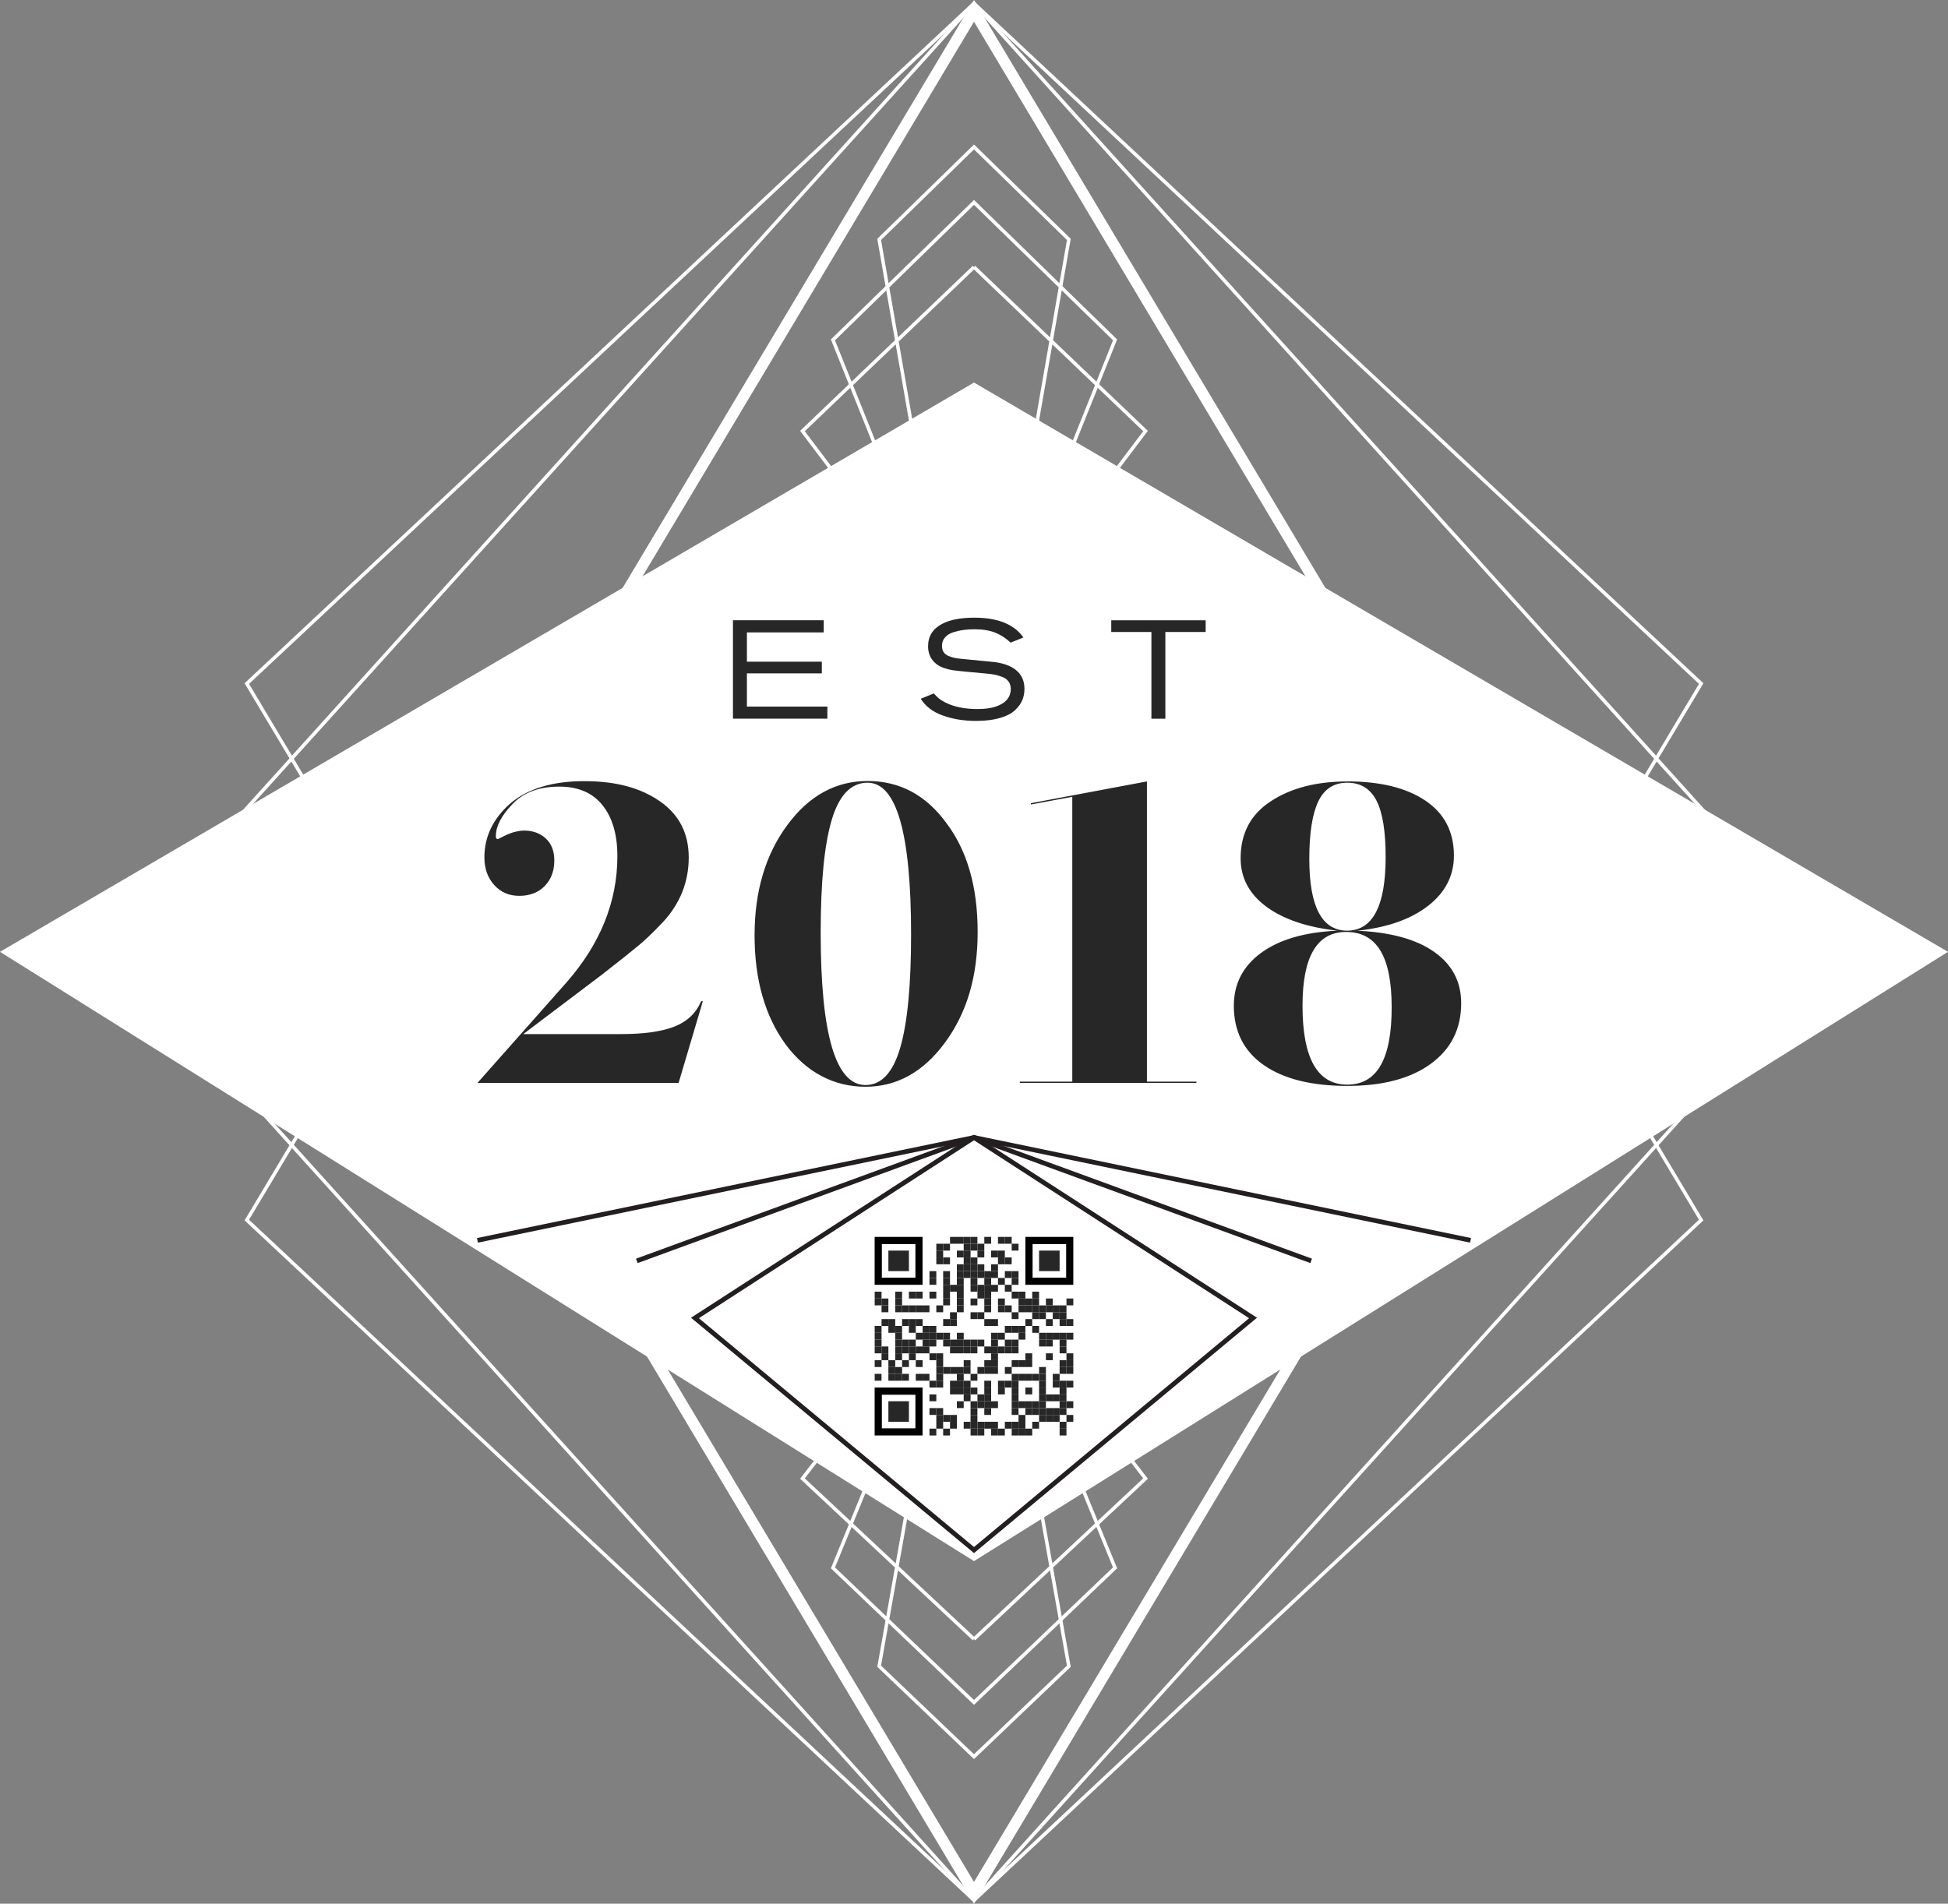 <?xml version="1.0" encoding="UTF-8"?>
<svg id="Layer_2" data-name="Layer 2" xmlns="http://www.w3.org/2000/svg" viewBox="0 0 378.38 369.84">
  <rect x="0" y="0" width="378.38" height="369.84" fill="#808080" stroke="none"/>
  <defs>
    <style>
      .cls-1 {
        fill: #fff;
      }

      .cls-2 {
        fill: #272727;
      }

      .cls-3 {
        stroke: #fff;
        stroke-width: .68px;
      }

      .cls-3, .cls-4, .cls-5 {
        fill: none;
      }

      .cls-3, .cls-5 {
        stroke-miterlimit: 10;
      }

      .cls-5 {
        stroke: #231f20;
        stroke-width: .91px;
      }

      .cls-6 {
        fill: #010101;
      }
    </style>
  </defs>
  <g id="Layer_1-2" data-name="Layer 1">
    <g>
      <g>
        <g>
          <g>
            <polyline class="cls-3" points="189.19 51.89 222.51 83.74 194.72 120.55 207.61 46.51 189.19 28.55 170.77 46.51 183.66 120.55 155.87 83.74 189.19 51.89"/>
            <polyline class="cls-3" points="194.72 120.55 216.59 66.03 189.19 39.32 161.79 66.03 183.66 120.55"/>
          </g>
          <g>
            <polyline class="cls-3" points="189.19 318.44 155.87 287.25 183.66 251.22 170.77 323.71 189.19 341.28 207.61 323.71 194.72 251.22 222.51 287.25 189.19 318.44"/>
            <polyline class="cls-3" points="183.66 251.22 161.79 304.6 189.19 330.74 216.59 304.6 194.72 251.22"/>
          </g>
        </g>
        <g>
          <polygon class="cls-3" points="355.65 184.92 189.19 .67 22.73 184.92 189.19 369.17 355.65 184.92"/>
          <polygon class="cls-3" points="330.44 132.8 189.19 .67 47.94 132.8 189.19 369.17 330.44 132.8"/>
          <polygon class="cls-3" points="330.44 237.03 189.19 .67 47.94 237.03 189.19 369.17 330.44 237.03"/>
        </g>
        <path class="cls-1" d="m189.19,4.22l107.98,180.7-107.98,180.7-107.98-180.7L189.19,4.22m0-3.55l-110.1,184.25,110.1,184.25,110.1-184.25L189.19.67h0Z"/>
        <g>
          <polygon class="cls-1" points="2.64 184.96 189.19 75.9 375.74 184.96 189.19 301.68 2.64 184.96"/>
          <path class="cls-1" d="m189.19,77.48l183.91,107.51-183.91,115.07L5.28,185l183.91-107.51m0-3.17L0,184.92l189.19,118.37,189.19-118.37-189.19-110.6h0Z"/>
        </g>
      </g>
      <g>
        <path class="cls-2" d="m131.76,210.39h-39.02l17.32-19.55c6.57-7.51,9.86-15.69,9.86-24.52,0-4.2-.97-7.5-2.9-9.9-1.93-2.4-4.72-3.6-8.37-3.6-3.92,0-6.96,1.13-9.11,3.4-2.15,2.21-3.23,4.31-3.23,6.3,0,.33.14.5.41.5l.33-.17c.22-.11.5-.25.83-.41.33-.17.7-.33,1.12-.5s.87-.3,1.37-.41c.5-.11.97-.17,1.41-.17,1.71,0,3.12.51,4.23,1.53,1.1,1.02,1.66,2.44,1.66,4.27,0,2.04-.62,3.7-1.86,4.97-1.24,1.27-2.89,1.91-4.93,1.91s-3.62-.7-4.89-2.11c-1.27-1.41-1.9-3.19-1.9-5.34,0-4.03,1.66-7.51,4.97-10.44,3.42-2.93,8.23-4.39,14.42-4.39s10.91,1.3,14.67,3.89c3.76,2.6,5.63,6.24,5.63,10.94s-1.66,8.92-4.97,12.51c-2.1,2.21-3.78,3.81-5.05,4.81-1.05.88-3.34,2.71-6.88,5.47l-15.24,11.52h18.97c4.42,0,7.87-.48,10.36-1.45,2.49-.97,4.23-2.61,5.22-4.93h.33l-4.72,15.91Z"/>
        <path class="cls-2" d="m168.52,151.73c6.24,0,11.35,2.73,15.33,8.2,4.03,5.36,6.05,12.4,6.05,21.13s-2.13,15.8-6.38,21.54c-4.2,5.69-9.34,8.53-15.41,8.53s-11.41-2.73-15.49-8.2c-4.03-5.52-6.05-12.59-6.05-21.21s2.13-15.71,6.38-21.46c4.2-5.69,9.39-8.53,15.58-8.53Zm0,.33c-3.2,0-5.52,2.4-6.96,7.21-1.44,4.81-2.15,12.12-2.15,21.95,0,19.72,2.9,29.58,8.7,29.58,3.09,0,5.34-2.41,6.75-7.25,1.41-4.83,2.11-12.17,2.11-22,0-19.66-2.82-29.49-8.45-29.49Z"/>
        <path class="cls-2" d="m222.78,151.81v58.33h9.61v.25h-34.3v-.25h10.19v-55.34l-8.04,1.49v-.25l22.53-4.23Z"/>
        <path class="cls-2" d="m261.7,151.81c6.41,0,11.46,1.24,15.16,3.73,3.7,2.48,5.55,6.05,5.55,10.69,0,3.92-1.69,7.18-5.05,9.78-3.37,2.6-7.95,4.2-13.75,4.81,6.46.28,11.45,1.64,14.95,4.1,3.51,2.46,5.26,5.79,5.26,9.98,0,4.97-1.96,8.89-5.88,11.76-3.92,2.87-9.34,4.31-16.24,4.31s-12.37-1.35-16.24-4.06c-3.87-2.71-5.8-6.55-5.8-11.52,0-4.25,1.77-7.68,5.3-10.27,3.53-2.59,8.48-4.03,14.83-4.31-5.91-.66-10.52-2.22-13.84-4.68-3.31-2.46-4.97-5.59-4.97-9.4,0-4.81,1.93-8.48,5.8-11.02,3.92-2.6,8.89-3.89,14.91-3.89Zm-.25,29.25c-5.63,0-8.45,4.78-8.45,14.33,0,10.22,2.9,15.33,8.7,15.33s8.62-5,8.62-15-2.96-14.66-8.86-14.66Zm-7.13-14.17c0,9.22,2.43,13.86,7.29,13.92,5.03,0,7.54-4.78,7.54-14.33,0-4.97-.59-8.62-1.78-10.94-1.19-2.32-3.08-3.48-5.68-3.48s-4.47,1.22-5.63,3.65c-1.16,2.43-1.74,6.16-1.74,11.19Z"/>
      </g>
      <g>
        <path class="cls-2" d="m160.71,139.62h-18.34v-19.12h17.63v2.36h-14.92v5.69h14.55v2.27h-14.55v6.45h15.63v2.36Z"/>
        <path class="cls-2" d="m178.85,135.75l2.52-1.03c.33.34.58.6.76.77.18.17.47.38.87.64.4.25.87.49,1.41.7,1.5.61,3.33.92,5.5.92,2.28,0,3.98-.43,5.12-1.3.87-.67,1.3-1.53,1.3-2.57,0-.58-.14-1.07-.42-1.46-.28-.4-.69-.7-1.23-.91-.54-.21-1.05-.36-1.53-.45-.48-.09-1.06-.16-1.75-.22l-2.93-.27c-1.55-.14-2.63-.26-3.24-.34-.6-.08-1.25-.24-1.92-.47s-1.24-.56-1.69-.98c-.9-.83-1.35-1.9-1.35-3.2,0-1.95.89-3.39,2.65-4.33,1.52-.83,3.62-1.25,6.31-1.25,4.57,0,7.76,1.28,9.56,3.85l-2.49,1c-.92-.87-1.92-1.52-3.01-1.95-1.08-.43-2.43-.65-4.04-.65-.78,0-1.51.05-2.19.15-.69.1-1.35.26-1.99.47s-1.15.55-1.53.99c-.38.44-.57.97-.57,1.58,0,.49.1.9.31,1.23.21.33.52.59.93.76.42.17.81.3,1.19.38.38.08.86.15,1.44.2l5.93.57c1.99.2,3.52.74,4.6,1.62,1.08.89,1.62,2.09,1.62,3.63,0,.79-.14,1.54-.43,2.22-.29.69-.77,1.34-1.44,1.96-.67.62-1.64,1.12-2.93,1.49-1.28.37-2.81.56-4.58.56-2.38,0-4.55-.35-6.5-1.06-1.95-.7-3.38-1.8-4.28-3.28Z"/>
        <path class="cls-2" d="m234.19,122.78h-7.83v16.85h-2.71v-16.85h-7.8v-2.27h18.34v2.27Z"/>
      </g>
      <g>
        <rect class="cls-1" x="167.24" y="237.64" width="43.91" height="43.91"/>
        <g>
          <rect class="cls-2" x="184.53" y="240.3" width="1.33" height="1.33"/>
          <rect class="cls-2" x="185.86" y="240.3" width="1.33" height="1.33"/>
          <rect class="cls-2" x="187.19" y="240.3" width="1.33" height="1.33"/>
          <rect class="cls-2" x="188.52" y="240.3" width="1.33" height="1.33"/>
          <rect class="cls-2" x="191.19" y="240.3" width="1.33" height="1.33"/>
          <rect class="cls-2" x="193.85" y="240.3" width="1.33" height="1.33"/>
          <rect class="cls-2" x="195.18" y="240.3" width="1.33" height="1.33"/>
          <rect class="cls-2" x="181.87" y="241.63" width="1.33" height="1.33"/>
          <rect class="cls-2" x="183.2" y="241.63" width="1.33" height="1.33"/>
          <rect class="cls-2" x="187.19" y="241.63" width="1.33" height="1.33"/>
          <rect class="cls-2" x="188.52" y="241.63" width="1.33" height="1.33"/>
          <rect class="cls-2" x="189.86" y="241.63" width="1.33" height="1.33"/>
          <rect class="cls-2" x="196.51" y="241.63" width="1.33" height="1.33"/>
          <rect class="cls-2" x="181.87" y="242.96" width="1.33" height="1.33"/>
          <rect class="cls-2" x="185.86" y="242.96" width="1.33" height="1.33"/>
          <rect class="cls-2" x="187.19" y="242.96" width="1.33" height="1.33"/>
          <rect class="cls-2" x="189.86" y="242.96" width="1.33" height="1.33"/>
          <rect class="cls-2" x="192.52" y="242.96" width="1.33" height="1.33"/>
          <rect class="cls-2" x="193.85" y="242.96" width="1.33" height="1.33"/>
          <rect class="cls-2" x="181.87" y="244.29" width="1.33" height="1.33"/>
          <rect class="cls-2" x="183.2" y="244.29" width="1.33" height="1.33"/>
          <rect class="cls-2" x="187.19" y="244.29" width="1.33" height="1.33"/>
          <rect class="cls-2" x="188.52" y="244.29" width="1.33" height="1.33"/>
          <rect class="cls-2" x="193.85" y="244.29" width="1.33" height="1.33"/>
          <rect class="cls-2" x="195.18" y="244.29" width="1.33" height="1.33"/>
          <rect class="cls-2" x="185.86" y="245.62" width="1.33" height="1.33"/>
          <rect class="cls-2" x="187.19" y="245.62" width="1.33" height="1.33"/>
          <rect class="cls-2" x="188.52" y="245.62" width="1.33" height="1.33"/>
          <rect class="cls-2" x="189.86" y="245.62" width="1.33" height="1.33"/>
          <rect class="cls-2" x="192.52" y="245.62" width="1.33" height="1.33"/>
          <rect class="cls-2" x="180.54" y="246.95" width="1.33" height="1.33"/>
          <rect class="cls-2" x="183.2" y="246.95" width="1.33" height="1.33"/>
          <rect class="cls-2" x="185.86" y="246.95" width="1.33" height="1.33"/>
          <rect class="cls-2" x="187.19" y="246.95" width="1.33" height="1.33"/>
          <rect class="cls-2" x="188.52" y="246.95" width="1.33" height="1.33"/>
          <rect class="cls-2" x="189.86" y="246.95" width="1.33" height="1.33"/>
          <rect class="cls-2" x="191.19" y="246.95" width="1.33" height="1.33"/>
          <rect class="cls-2" x="192.52" y="246.95" width="1.33" height="1.33"/>
          <rect class="cls-2" x="195.18" y="246.95" width="1.33" height="1.33"/>
          <rect class="cls-2" x="196.51" y="246.95" width="1.33" height="1.33"/>
          <rect class="cls-2" x="180.54" y="248.28" width="1.33" height="1.33"/>
          <rect class="cls-2" x="183.2" y="248.28" width="1.33" height="1.33"/>
          <rect class="cls-2" x="185.86" y="248.28" width="1.33" height="1.33"/>
          <rect class="cls-2" x="188.52" y="248.28" width="1.33" height="1.33"/>
          <rect class="cls-2" x="191.19" y="248.28" width="1.33" height="1.33"/>
          <rect class="cls-2" x="193.85" y="248.28" width="1.33" height="1.33"/>
          <rect class="cls-2" x="196.51" y="248.28" width="1.33" height="1.33"/>
          <rect class="cls-2" x="183.2" y="249.61" width="1.33" height="1.33"/>
          <rect class="cls-2" x="184.53" y="249.61" width="1.33" height="1.33"/>
          <rect class="cls-2" x="185.86" y="249.61" width="1.33" height="1.33"/>
          <rect class="cls-2" x="188.52" y="249.61" width="1.33" height="1.33"/>
          <rect class="cls-2" x="189.86" y="249.61" width="1.33" height="1.33"/>
          <rect class="cls-2" x="191.19" y="249.61" width="1.33" height="1.33"/>
          <rect class="cls-2" x="192.52" y="249.61" width="1.33" height="1.33"/>
          <rect class="cls-2" x="195.18" y="249.61" width="1.33" height="1.33"/>
          <rect class="cls-2" x="169.9" y="250.94" width="1.33" height="1.33"/>
          <rect class="cls-2" x="173.89" y="250.94" width="1.33" height="1.33"/>
          <rect class="cls-2" x="176.55" y="250.94" width="1.33" height="1.33"/>
          <rect class="cls-2" x="177.88" y="250.94" width="1.33" height="1.33"/>
          <rect class="cls-2" x="180.54" y="250.94" width="1.33" height="1.33"/>
          <rect class="cls-2" x="183.2" y="250.94" width="1.33" height="1.33"/>
          <rect class="cls-2" x="185.86" y="250.94" width="1.33" height="1.33"/>
          <rect class="cls-2" x="189.86" y="250.94" width="1.33" height="1.33"/>
          <rect class="cls-2" x="191.19" y="250.94" width="1.33" height="1.33"/>
          <rect class="cls-2" x="196.51" y="250.94" width="1.33" height="1.33"/>
          <rect class="cls-2" x="197.84" y="250.94" width="1.33" height="1.33"/>
          <rect class="cls-2" x="200.5" y="250.94" width="1.33" height="1.33"/>
          <rect class="cls-2" x="169.9" y="252.27" width="1.33" height="1.33"/>
          <rect class="cls-2" x="171.23" y="252.27" width="1.33" height="1.33"/>
          <rect class="cls-2" x="173.89" y="252.27" width="1.33" height="1.33"/>
          <rect class="cls-2" x="183.2" y="252.27" width="1.33" height="1.33"/>
          <rect class="cls-2" x="185.86" y="252.27" width="1.33" height="1.33"/>
          <rect class="cls-2" x="188.52" y="252.27" width="1.33" height="1.33"/>
          <rect class="cls-2" x="191.19" y="252.27" width="1.33" height="1.33"/>
          <rect class="cls-2" x="193.85" y="252.27" width="1.33" height="1.33"/>
          <rect class="cls-2" x="197.84" y="252.27" width="1.33" height="1.33"/>
          <rect class="cls-2" x="199.17" y="252.27" width="1.33" height="1.33"/>
          <rect class="cls-2" x="200.5" y="252.27" width="1.33" height="1.33"/>
          <rect class="cls-2" x="203.16" y="252.27" width="1.33" height="1.33"/>
          <rect class="cls-2" x="207.15" y="252.27" width="1.33" height="1.33"/>
          <rect class="cls-2" x="171.23" y="253.61" width="1.33" height="1.33"/>
          <rect class="cls-2" x="173.89" y="253.61" width="1.33" height="1.33"/>
          <rect class="cls-2" x="175.22" y="253.61" width="1.33" height="1.33"/>
          <rect class="cls-2" x="176.55" y="253.61" width="1.33" height="1.33"/>
          <rect class="cls-2" x="177.88" y="253.61" width="1.33" height="1.33"/>
          <rect class="cls-2" x="179.21" y="253.61" width="1.33" height="1.33"/>
          <rect class="cls-2" x="181.87" y="253.61" width="1.33" height="1.33"/>
          <rect class="cls-2" x="185.86" y="253.61" width="1.33" height="1.33"/>
          <rect class="cls-2" x="191.19" y="253.61" width="1.33" height="1.33"/>
          <rect class="cls-2" x="193.85" y="253.61" width="1.33" height="1.33"/>
          <rect class="cls-2" x="195.18" y="253.61" width="1.33" height="1.33"/>
          <rect class="cls-2" x="197.84" y="253.61" width="1.33" height="1.33"/>
          <rect class="cls-2" x="199.17" y="253.61" width="1.33" height="1.33"/>
          <rect class="cls-2" x="200.5" y="253.61" width="1.33" height="1.33"/>
          <rect class="cls-2" x="201.83" y="253.61" width="1.33" height="1.33"/>
          <rect class="cls-2" x="203.16" y="253.61" width="1.33" height="1.33"/>
          <rect class="cls-2" x="204.49" y="253.61" width="1.33" height="1.33"/>
          <rect class="cls-2" x="205.82" y="253.61" width="1.33" height="1.33"/>
          <rect class="cls-2" x="184.53" y="254.94" width="1.33" height="1.33"/>
          <rect class="cls-2" x="188.52" y="254.94" width="1.33" height="1.33"/>
          <rect class="cls-2" x="189.86" y="254.94" width="1.33" height="1.33"/>
          <rect class="cls-2" x="196.51" y="254.94" width="1.33" height="1.33"/>
          <rect class="cls-2" x="200.5" y="254.94" width="1.33" height="1.33"/>
          <rect class="cls-2" x="201.83" y="254.94" width="1.33" height="1.33"/>
          <rect class="cls-2" x="204.49" y="254.94" width="1.33" height="1.33"/>
          <rect class="cls-2" x="205.82" y="254.94" width="1.33" height="1.33"/>
          <rect class="cls-2" x="171.23" y="256.27" width="1.33" height="1.33"/>
          <rect class="cls-2" x="172.56" y="256.27" width="1.33" height="1.33"/>
          <rect class="cls-2" x="175.22" y="256.27" width="1.33" height="1.33"/>
          <rect class="cls-2" x="176.55" y="256.27" width="1.33" height="1.33"/>
          <rect class="cls-2" x="177.88" y="256.27" width="1.33" height="1.33"/>
          <rect class="cls-2" x="183.2" y="256.27" width="1.33" height="1.33"/>
          <rect class="cls-2" x="184.53" y="256.27" width="1.33" height="1.33"/>
          <rect class="cls-2" x="191.19" y="256.27" width="1.33" height="1.33"/>
          <rect class="cls-2" x="192.52" y="256.27" width="1.33" height="1.33"/>
          <rect class="cls-2" x="199.17" y="256.27" width="1.33" height="1.33"/>
          <rect class="cls-2" x="203.16" y="256.27" width="1.33" height="1.33"/>
          <rect class="cls-2" x="205.82" y="256.27" width="1.33" height="1.33"/>
          <rect class="cls-2" x="207.15" y="256.27" width="1.33" height="1.33"/>
          <rect class="cls-2" x="169.9" y="257.6" width="1.33" height="1.33"/>
          <rect class="cls-2" x="172.56" y="257.6" width="1.33" height="1.33"/>
          <rect class="cls-2" x="173.89" y="257.6" width="1.33" height="1.33"/>
          <rect class="cls-2" x="176.55" y="257.6" width="1.33" height="1.33"/>
          <rect class="cls-2" x="179.21" y="257.6" width="1.33" height="1.33"/>
          <rect class="cls-2" x="180.54" y="257.6" width="1.33" height="1.33"/>
          <rect class="cls-2" x="195.18" y="257.6" width="1.33" height="1.33"/>
          <rect class="cls-2" x="196.51" y="257.6" width="1.33" height="1.33"/>
          <rect class="cls-2" x="197.84" y="257.6" width="1.33" height="1.33"/>
          <rect class="cls-2" x="200.5" y="257.6" width="1.33" height="1.33"/>
          <rect class="cls-2" x="169.9" y="258.93" width="1.33" height="1.33"/>
          <rect class="cls-2" x="173.89" y="258.93" width="1.33" height="1.33"/>
          <rect class="cls-2" x="177.88" y="258.93" width="1.33" height="1.33"/>
          <rect class="cls-2" x="179.21" y="258.93" width="1.33" height="1.33"/>
          <rect class="cls-2" x="180.54" y="258.93" width="1.33" height="1.33"/>
          <rect class="cls-2" x="181.87" y="258.93" width="1.33" height="1.33"/>
          <rect class="cls-2" x="183.2" y="258.93" width="1.33" height="1.33"/>
          <rect class="cls-2" x="185.86" y="258.93" width="1.33" height="1.33"/>
          <rect class="cls-2" x="192.52" y="258.93" width="1.33" height="1.33"/>
          <rect class="cls-2" x="193.85" y="258.93" width="1.33" height="1.33"/>
          <rect class="cls-2" x="197.84" y="258.93" width="1.33" height="1.33"/>
          <rect class="cls-2" x="201.83" y="258.93" width="1.33" height="1.33"/>
          <rect class="cls-2" x="203.16" y="258.93" width="1.33" height="1.33"/>
          <rect class="cls-2" x="204.49" y="258.93" width="1.33" height="1.33"/>
          <rect class="cls-2" x="205.82" y="258.93" width="1.33" height="1.33"/>
          <rect class="cls-2" x="207.15" y="258.93" width="1.33" height="1.33"/>
          <rect class="cls-2" x="169.9" y="260.26" width="1.33" height="1.33"/>
          <rect class="cls-2" x="173.89" y="260.26" width="1.33" height="1.33"/>
          <rect class="cls-2" x="175.22" y="260.26" width="1.33" height="1.33"/>
          <rect class="cls-2" x="176.55" y="260.26" width="1.33" height="1.33"/>
          <rect class="cls-2" x="179.21" y="260.26" width="1.33" height="1.33"/>
          <rect class="cls-2" x="180.54" y="260.26" width="1.33" height="1.33"/>
          <rect class="cls-2" x="183.2" y="260.26" width="1.33" height="1.33"/>
          <rect class="cls-2" x="184.53" y="260.26" width="1.33" height="1.33"/>
          <rect class="cls-2" x="185.86" y="260.26" width="1.33" height="1.33"/>
          <rect class="cls-2" x="187.19" y="260.26" width="1.33" height="1.33"/>
          <rect class="cls-2" x="188.52" y="260.26" width="1.33" height="1.33"/>
          <rect class="cls-2" x="189.86" y="260.26" width="1.33" height="1.33"/>
          <rect class="cls-2" x="192.52" y="260.26" width="1.33" height="1.33"/>
          <rect class="cls-2" x="195.18" y="260.26" width="1.33" height="1.33"/>
          <rect class="cls-2" x="196.51" y="260.26" width="1.33" height="1.33"/>
          <rect class="cls-2" x="201.83" y="260.26" width="1.33" height="1.33"/>
          <rect class="cls-2" x="203.16" y="260.26" width="1.33" height="1.33"/>
          <rect class="cls-2" x="205.82" y="260.26" width="1.33" height="1.33"/>
          <rect class="cls-2" x="169.9" y="261.59" width="1.33" height="1.33"/>
          <rect class="cls-2" x="171.23" y="261.59" width="1.33" height="1.33"/>
          <rect class="cls-2" x="173.89" y="261.59" width="1.33" height="1.33"/>
          <rect class="cls-2" x="175.22" y="261.59" width="1.33" height="1.33"/>
          <rect class="cls-2" x="176.55" y="261.59" width="1.33" height="1.33"/>
          <rect class="cls-2" x="177.88" y="261.59" width="1.33" height="1.33"/>
          <rect class="cls-2" x="179.21" y="261.59" width="1.33" height="1.33"/>
          <rect class="cls-2" x="184.53" y="261.59" width="1.33" height="1.33"/>
          <rect class="cls-2" x="185.86" y="261.59" width="1.33" height="1.33"/>
          <rect class="cls-2" x="187.19" y="261.59" width="1.33" height="1.33"/>
          <rect class="cls-2" x="188.52" y="261.59" width="1.33" height="1.33"/>
          <rect class="cls-2" x="191.19" y="261.59" width="1.33" height="1.33"/>
          <rect class="cls-2" x="192.52" y="261.59" width="1.33" height="1.33"/>
          <rect class="cls-2" x="193.85" y="261.59" width="1.33" height="1.33"/>
          <rect class="cls-2" x="195.18" y="261.59" width="1.33" height="1.33"/>
          <rect class="cls-2" x="196.51" y="261.59" width="1.33" height="1.33"/>
          <rect class="cls-2" x="205.82" y="261.59" width="1.33" height="1.33"/>
          <rect class="cls-2" x="171.23" y="262.92" width="1.33" height="1.33"/>
          <rect class="cls-2" x="173.89" y="262.92" width="1.33" height="1.33"/>
          <rect class="cls-2" x="176.55" y="262.92" width="1.33" height="1.33"/>
          <rect class="cls-2" x="180.54" y="262.92" width="1.33" height="1.33"/>
          <rect class="cls-2" x="181.87" y="262.92" width="1.33" height="1.33"/>
          <rect class="cls-2" x="192.52" y="262.92" width="1.33" height="1.33"/>
          <rect class="cls-2" x="199.17" y="262.92" width="1.33" height="1.33"/>
          <rect class="cls-2" x="203.16" y="262.92" width="1.33" height="1.33"/>
          <rect class="cls-2" x="207.15" y="262.92" width="1.33" height="1.33"/>
          <rect class="cls-2" x="169.9" y="264.25" width="1.33" height="1.33"/>
          <rect class="cls-2" x="172.56" y="264.25" width="1.33" height="1.33"/>
          <rect class="cls-2" x="175.22" y="264.25" width="1.33" height="1.33"/>
          <rect class="cls-2" x="177.88" y="264.25" width="1.33" height="1.33"/>
          <rect class="cls-2" x="181.87" y="264.25" width="1.33" height="1.33"/>
          <rect class="cls-2" x="187.19" y="264.25" width="1.33" height="1.33"/>
          <rect class="cls-2" x="191.19" y="264.25" width="1.33" height="1.33"/>
          <rect class="cls-2" x="192.52" y="264.25" width="1.33" height="1.33"/>
          <rect class="cls-2" x="196.51" y="264.25" width="1.33" height="1.33"/>
          <rect class="cls-2" x="197.84" y="264.25" width="1.33" height="1.33"/>
          <rect class="cls-2" x="199.17" y="264.25" width="1.33" height="1.33"/>
          <rect class="cls-2" x="205.82" y="264.25" width="1.33" height="1.33"/>
          <rect class="cls-2" x="207.15" y="264.25" width="1.33" height="1.33"/>
          <rect class="cls-2" x="172.56" y="265.58" width="1.33" height="1.33"/>
          <rect class="cls-2" x="173.89" y="265.58" width="1.33" height="1.33"/>
          <rect class="cls-2" x="181.87" y="265.58" width="1.33" height="1.33"/>
          <rect class="cls-2" x="183.2" y="265.58" width="1.33" height="1.33"/>
          <rect class="cls-2" x="184.53" y="265.58" width="1.33" height="1.33"/>
          <rect class="cls-2" x="185.86" y="265.58" width="1.33" height="1.33"/>
          <rect class="cls-2" x="187.19" y="265.58" width="1.33" height="1.33"/>
          <rect class="cls-2" x="189.86" y="265.58" width="1.33" height="1.33"/>
          <rect class="cls-2" x="191.19" y="265.58" width="1.33" height="1.33"/>
          <rect class="cls-2" x="192.52" y="265.58" width="1.33" height="1.33"/>
          <rect class="cls-2" x="195.18" y="265.58" width="1.33" height="1.33"/>
          <rect class="cls-2" x="201.83" y="265.58" width="1.33" height="1.33"/>
          <rect class="cls-2" x="205.82" y="265.58" width="1.33" height="1.33"/>
          <rect class="cls-2" x="207.15" y="265.58" width="1.33" height="1.33"/>
          <rect class="cls-2" x="169.9" y="266.91" width="1.33" height="1.33"/>
          <rect class="cls-2" x="172.56" y="266.91" width="1.33" height="1.33"/>
          <rect class="cls-2" x="173.89" y="266.91" width="1.33" height="1.33"/>
          <rect class="cls-2" x="175.22" y="266.91" width="1.33" height="1.33"/>
          <rect class="cls-2" x="177.88" y="266.91" width="1.33" height="1.33"/>
          <rect class="cls-2" x="179.21" y="266.91" width="1.33" height="1.33"/>
          <rect class="cls-2" x="181.87" y="266.91" width="1.33" height="1.33"/>
          <rect class="cls-2" x="185.86" y="266.91" width="1.33" height="1.33"/>
          <rect class="cls-2" x="188.52" y="266.91" width="1.33" height="1.33"/>
          <rect class="cls-2" x="196.51" y="266.91" width="1.33" height="1.33"/>
          <rect class="cls-2" x="197.84" y="266.91" width="1.33" height="1.33"/>
          <rect class="cls-2" x="199.17" y="266.91" width="1.33" height="1.33"/>
          <rect class="cls-2" x="200.5" y="266.91" width="1.33" height="1.33"/>
          <rect class="cls-2" x="201.83" y="266.91" width="1.33" height="1.33"/>
          <rect class="cls-2" x="204.49" y="266.91" width="1.33" height="1.33"/>
          <rect class="cls-2" x="180.54" y="268.24" width="1.33" height="1.33"/>
          <rect class="cls-2" x="181.87" y="268.24" width="1.33" height="1.33"/>
          <rect class="cls-2" x="184.53" y="268.24" width="1.33" height="1.33"/>
          <rect class="cls-2" x="185.86" y="268.24" width="1.33" height="1.33"/>
          <rect class="cls-2" x="187.19" y="268.24" width="1.33" height="1.33"/>
          <rect class="cls-2" x="191.19" y="268.24" width="1.33" height="1.33"/>
          <rect class="cls-2" x="193.85" y="268.24" width="1.33" height="1.33"/>
          <rect class="cls-2" x="195.18" y="268.24" width="1.33" height="1.33"/>
          <rect class="cls-2" x="196.51" y="268.24" width="1.33" height="1.33"/>
          <rect class="cls-2" x="201.83" y="268.24" width="1.33" height="1.33"/>
          <rect class="cls-2" x="204.49" y="268.24" width="1.33" height="1.33"/>
          <rect class="cls-2" x="205.82" y="268.24" width="1.33" height="1.33"/>
          <rect class="cls-2" x="207.15" y="268.24" width="1.33" height="1.33"/>
          <rect class="cls-2" x="184.53" y="269.57" width="1.33" height="1.33"/>
          <rect class="cls-2" x="185.86" y="269.57" width="1.33" height="1.33"/>
          <rect class="cls-2" x="187.19" y="269.57" width="1.33" height="1.33"/>
          <rect class="cls-2" x="188.52" y="269.57" width="1.33" height="1.33"/>
          <rect class="cls-2" x="191.19" y="269.57" width="1.33" height="1.33"/>
          <rect class="cls-2" x="193.85" y="269.57" width="1.33" height="1.33"/>
          <rect class="cls-2" x="196.51" y="269.57" width="1.33" height="1.33"/>
          <rect class="cls-2" x="199.17" y="269.57" width="1.33" height="1.33"/>
          <rect class="cls-2" x="201.83" y="269.57" width="1.33" height="1.33"/>
          <rect class="cls-2" x="205.82" y="269.57" width="1.33" height="1.33"/>
          <rect class="cls-2" x="180.54" y="270.9" width="1.33" height="1.33"/>
          <rect class="cls-2" x="187.19" y="270.9" width="1.33" height="1.33"/>
          <rect class="cls-2" x="189.86" y="270.9" width="1.33" height="1.33"/>
          <rect class="cls-2" x="191.19" y="270.9" width="1.33" height="1.33"/>
          <rect class="cls-2" x="196.51" y="270.9" width="1.33" height="1.33"/>
          <rect class="cls-2" x="201.83" y="270.9" width="1.33" height="1.33"/>
          <rect class="cls-2" x="203.16" y="270.9" width="1.33" height="1.33"/>
          <rect class="cls-2" x="204.49" y="270.9" width="1.33" height="1.33"/>
          <rect class="cls-2" x="205.82" y="270.9" width="1.33" height="1.33"/>
          <rect class="cls-2" x="185.86" y="272.23" width="1.33" height="1.33"/>
          <rect class="cls-2" x="188.52" y="272.23" width="1.33" height="1.33"/>
          <rect class="cls-2" x="189.86" y="272.23" width="1.33" height="1.33"/>
          <rect class="cls-2" x="191.19" y="272.23" width="1.33" height="1.33"/>
          <rect class="cls-2" x="192.52" y="272.23" width="1.33" height="1.33"/>
          <rect class="cls-2" x="196.51" y="272.23" width="1.33" height="1.33"/>
          <rect class="cls-2" x="197.84" y="272.23" width="1.33" height="1.33"/>
          <rect class="cls-2" x="199.17" y="272.23" width="1.33" height="1.33"/>
          <rect class="cls-2" x="200.5" y="272.23" width="1.33" height="1.33"/>
          <rect class="cls-2" x="201.83" y="272.23" width="1.33" height="1.33"/>
          <rect class="cls-2" x="205.82" y="272.23" width="1.33" height="1.33"/>
          <rect class="cls-2" x="207.15" y="272.23" width="1.33" height="1.33"/>
          <rect class="cls-2" x="180.54" y="273.56" width="1.33" height="1.33"/>
          <rect class="cls-2" x="181.87" y="273.56" width="1.33" height="1.33"/>
          <rect class="cls-2" x="188.52" y="273.56" width="1.33" height="1.33"/>
          <rect class="cls-2" x="191.19" y="273.56" width="1.33" height="1.33"/>
          <rect class="cls-2" x="196.51" y="273.56" width="1.33" height="1.33"/>
          <rect class="cls-2" x="199.17" y="273.56" width="1.33" height="1.33"/>
          <rect class="cls-2" x="200.5" y="273.56" width="1.33" height="1.33"/>
          <rect class="cls-2" x="201.83" y="273.56" width="1.33" height="1.33"/>
          <rect class="cls-2" x="203.16" y="273.56" width="1.33" height="1.33"/>
          <rect class="cls-2" x="204.49" y="273.56" width="1.33" height="1.33"/>
          <rect class="cls-2" x="205.82" y="273.56" width="1.33" height="1.33"/>
          <rect class="cls-2" x="181.87" y="274.89" width="1.33" height="1.33"/>
          <rect class="cls-2" x="183.2" y="274.89" width="1.33" height="1.33"/>
          <rect class="cls-2" x="184.53" y="274.89" width="1.33" height="1.33"/>
          <rect class="cls-2" x="188.52" y="274.89" width="1.33" height="1.33"/>
          <rect class="cls-2" x="197.84" y="274.89" width="1.33" height="1.33"/>
          <rect class="cls-2" x="201.83" y="274.89" width="1.33" height="1.33"/>
          <rect class="cls-2" x="203.16" y="274.89" width="1.33" height="1.33"/>
          <rect class="cls-2" x="204.49" y="274.89" width="1.33" height="1.33"/>
          <rect class="cls-2" x="207.15" y="274.89" width="1.33" height="1.33"/>
          <rect class="cls-2" x="181.87" y="276.22" width="1.33" height="1.33"/>
          <rect class="cls-2" x="184.53" y="276.22" width="1.33" height="1.33"/>
          <rect class="cls-2" x="187.19" y="276.22" width="1.33" height="1.33"/>
          <rect class="cls-2" x="188.52" y="276.22" width="1.33" height="1.33"/>
          <rect class="cls-2" x="189.86" y="276.22" width="1.33" height="1.33"/>
          <rect class="cls-2" x="191.19" y="276.22" width="1.33" height="1.33"/>
          <rect class="cls-2" x="192.52" y="276.22" width="1.33" height="1.33"/>
          <rect class="cls-2" x="195.18" y="276.22" width="1.33" height="1.33"/>
          <rect class="cls-2" x="196.51" y="276.22" width="1.33" height="1.33"/>
          <rect class="cls-2" x="197.84" y="276.22" width="1.33" height="1.33"/>
          <rect class="cls-2" x="200.5" y="276.22" width="1.33" height="1.33"/>
          <rect class="cls-2" x="205.82" y="276.22" width="1.33" height="1.33"/>
          <rect class="cls-2" x="180.54" y="277.55" width="1.33" height="1.33"/>
          <rect class="cls-2" x="183.2" y="277.55" width="1.33" height="1.33"/>
          <rect class="cls-2" x="188.52" y="277.55" width="1.33" height="1.33"/>
          <rect class="cls-2" x="189.86" y="277.55" width="1.33" height="1.33"/>
          <rect class="cls-2" x="192.52" y="277.55" width="1.33" height="1.33"/>
          <rect class="cls-2" x="193.85" y="277.55" width="1.33" height="1.33"/>
          <rect class="cls-2" x="196.51" y="277.55" width="1.33" height="1.33"/>
          <rect class="cls-2" x="197.84" y="277.55" width="1.33" height="1.33"/>
          <rect class="cls-2" x="199.17" y="277.55" width="1.33" height="1.33"/>
          <rect class="cls-2" x="205.82" y="277.55" width="1.33" height="1.33"/>
          <g>
            <rect class="cls-4" x="171.29" y="241.7" width="6.52" height="6.52"/>
            <path class="cls-6" d="m177.81,240.3h-7.92v9.31h9.31v-9.31h-1.4Zm0,7.92h-6.52v-6.52h6.52v6.52Z"/>
          </g>
          <g>
            <rect class="cls-4" x="200.57" y="241.7" width="6.52" height="6.52"/>
            <path class="cls-6" d="m207.09,240.3h-7.92v9.31h9.31v-9.31h-1.4Zm0,7.92h-6.52v-6.52h6.52v6.52Z"/>
          </g>
          <g>
            <rect class="cls-4" x="171.29" y="270.97" width="6.52" height="6.52"/>
            <path class="cls-6" d="m177.81,269.57h-7.92v9.31h9.31v-9.31h-1.4Zm0,7.92h-6.52v-6.52h6.52v6.52Z"/>
          </g>
          <rect class="cls-2" x="172.56" y="242.96" width="3.99" height="3.99"/>
          <rect class="cls-2" x="201.83" y="242.96" width="3.99" height="3.99"/>
          <rect class="cls-2" x="172.56" y="272.23" width="3.99" height="3.99"/>
        </g>
      </g>
      <polygon class="cls-5" points="243.39 256.05 189.19 301.14 134.99 256.05 189.19 220.99 243.39 256.05"/>
      <polyline class="cls-5" points="285.64 240.97 189.19 220.99 123.7 244.96"/>
      <polyline class="cls-5" points="92.74 240.97 189.19 220.99 254.68 244.96"/>
    </g>
  </g>
</svg>